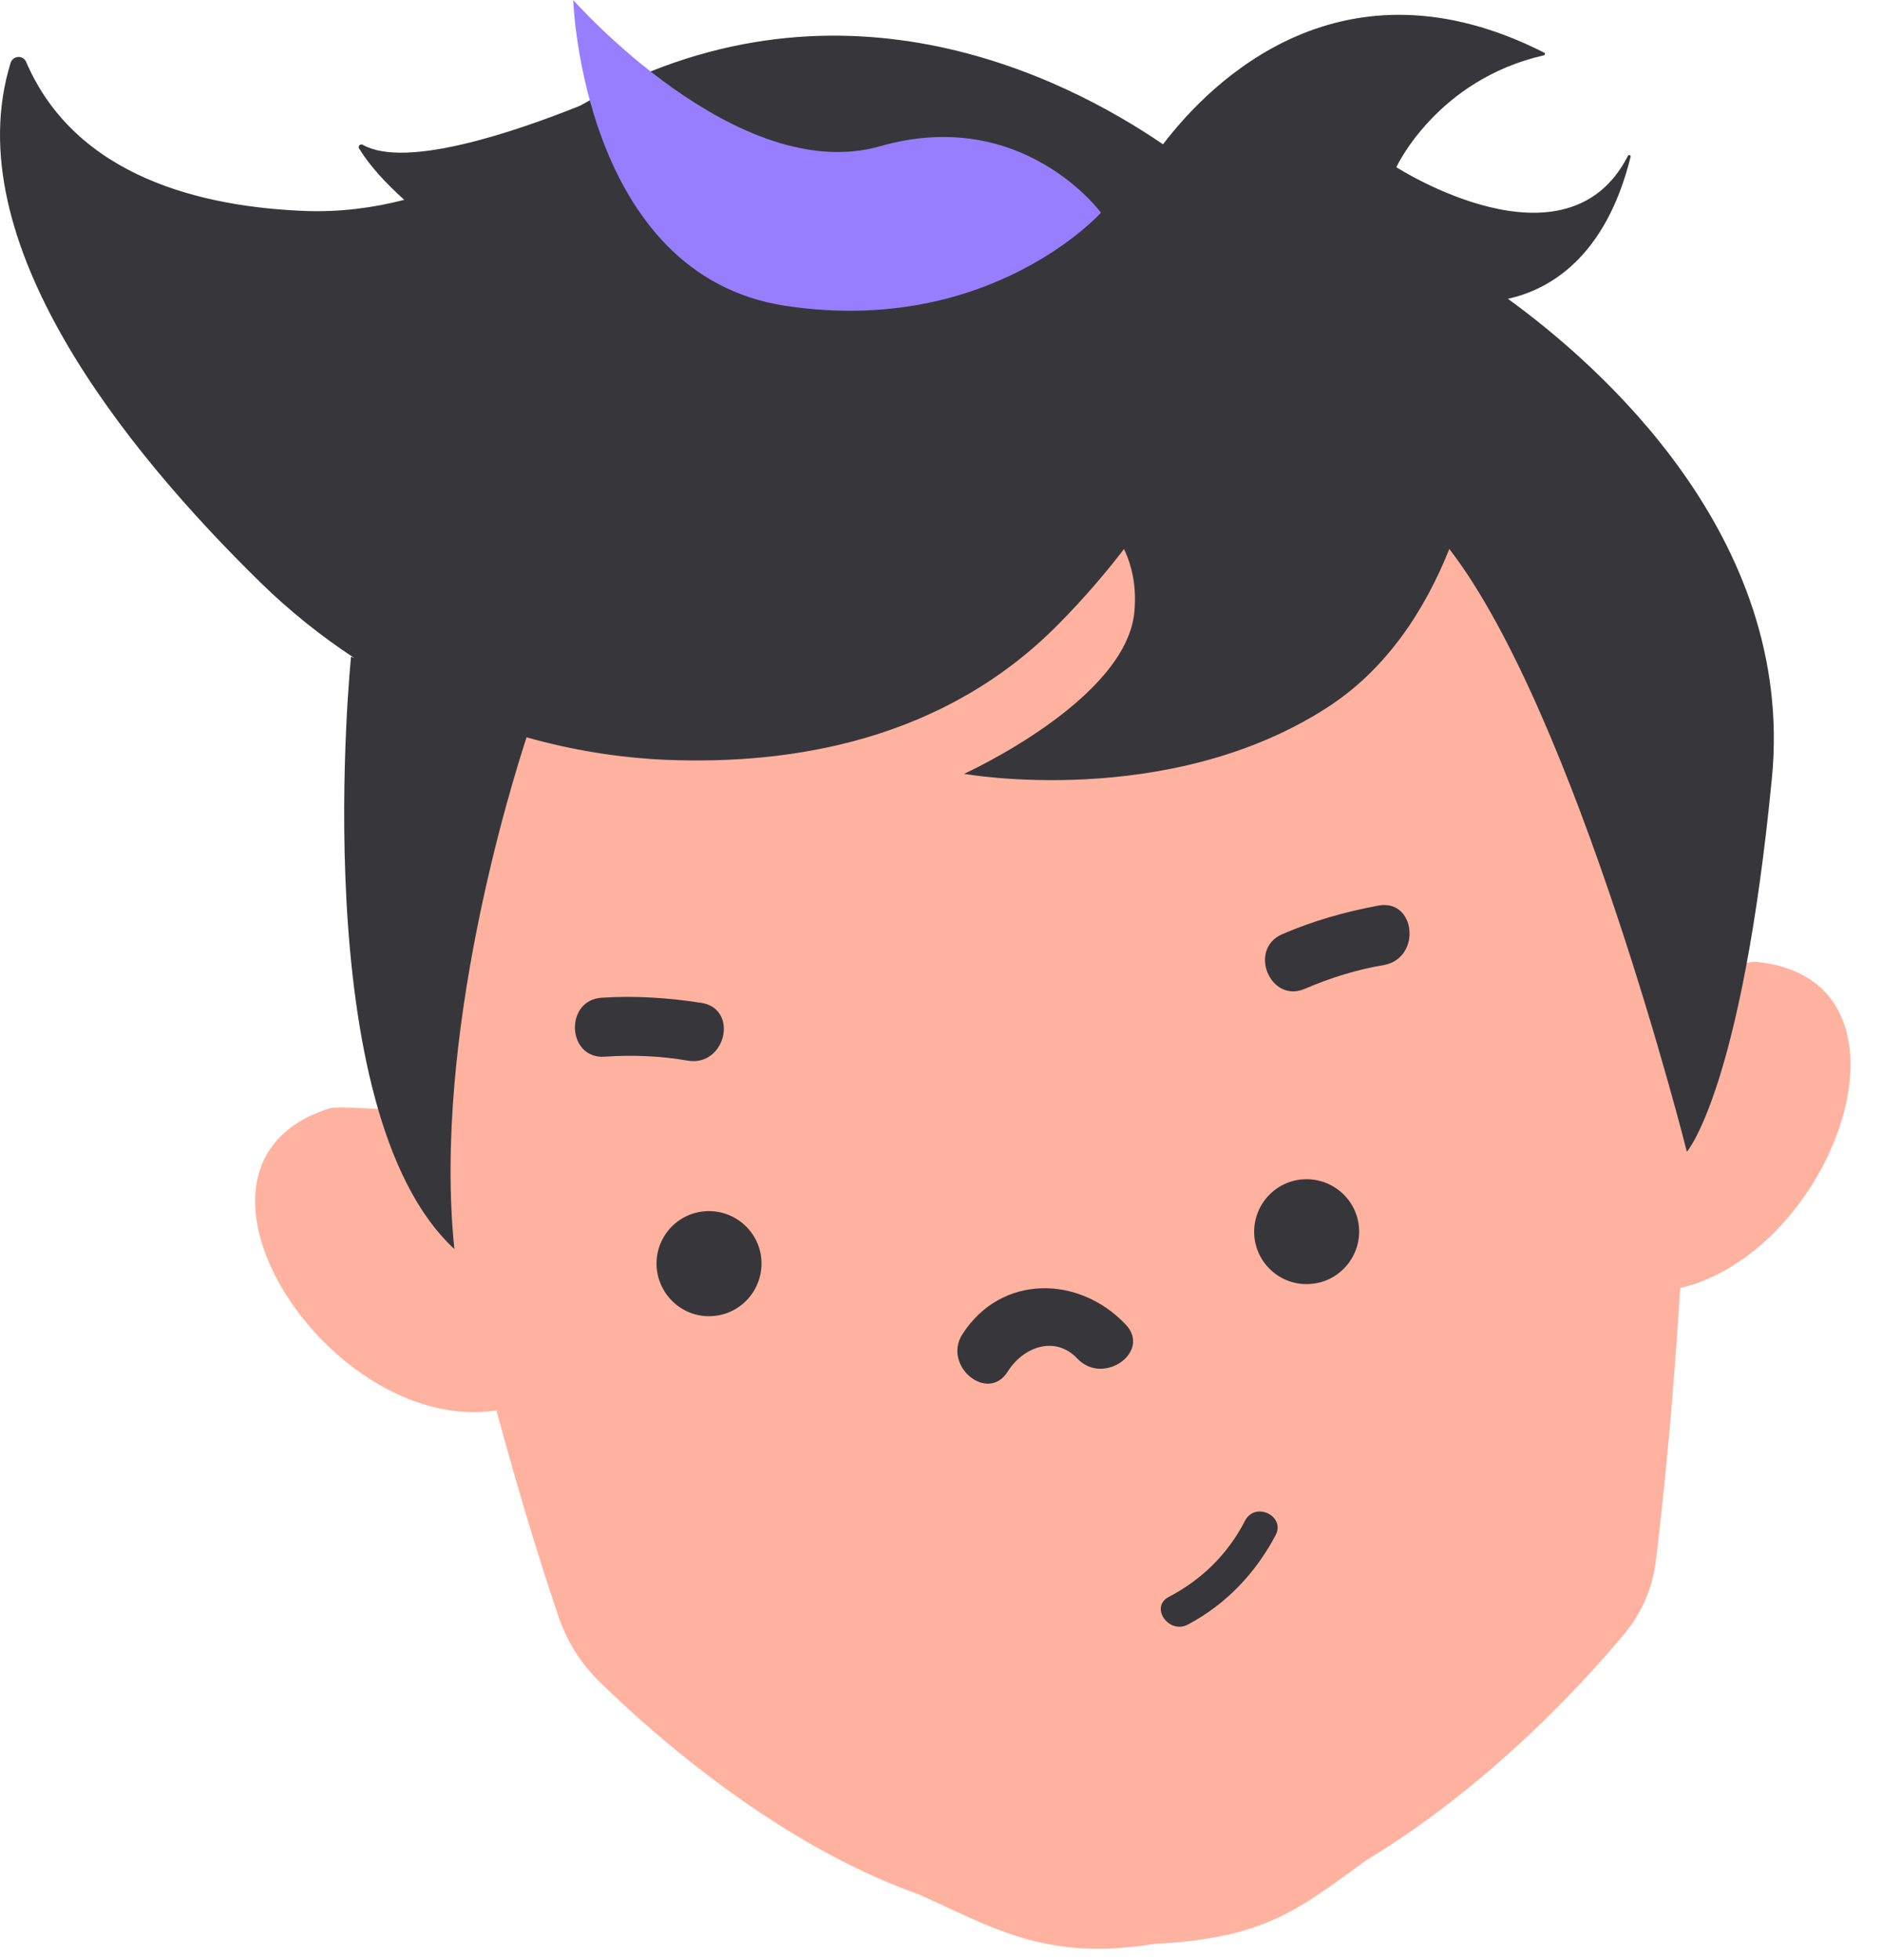 <?xml version="1.0" encoding="utf-8"?>
<!-- Generator: Adobe Illustrator 26.0.2, SVG Export Plug-In . SVG Version: 6.00 Build 0)  -->
<svg version="1.1" id="Layer_1" xmlns="http://www.w3.org/2000/svg" xmlns:xlink="http://www.w3.org/1999/xlink" x="0px" y="0px"
	 width="98px" height="102px" viewBox="0 0 98 102" style="enable-background:new 0 0 98 102;" xml:space="preserve">
<style type="text/css">
	.st0{fill:#FFB29F;}
	.st1{fill:#37373B;}
	.st2{fill:#977EFF;}
</style>
<g>
	<path class="st0" d="M96.36,55.48L96.36,55.48c0.02-2.81-1.4-5.09-4.95-5.43c-0.29-0.02-1.73,0.33-3.48,0.85
		c-0.05-15.3-2.24-35.57-30.43-39.24l-6.09,0.63l-6.85,0.7C17.54,22.37,19.21,42.9,22.22,57.93c-2.43-0.25-4.68-0.36-5.03-0.26
		c-3.4,1.06-4.33,3.58-3.74,6.32h0c1.05,4.82,6.83,10.26,12.4,9.41c1.36,5.03,2.54,8.7,3.24,10.75c0.44,1.29,1.18,2.45,2.16,3.4
		c2.81,2.74,9.26,8.45,16.61,11.04c3.74,1.68,6.41,3.34,11.55,2.67c0.26-0.03,0.5-0.08,0.75-0.11c0.25-0.02,0.5-0.02,0.76-0.04
		c5.16-0.39,6.9-1.9,10.22-4.3c6.38-3.86,11.2-9.1,13.44-11.78c0.9-1.08,1.47-2.39,1.64-3.78c0.33-2.67,0.88-7.79,1.27-14.22
		C92.47,65.86,96.31,60.01,96.36,55.48z"/>
	<path class="st1" d="M58.61,68.92c-2.43-2.56-6.49-2.62-8.5,0.52c-1.04,1.64,1.33,3.6,2.37,1.93c0.79-1.26,2.45-1.91,3.63-0.66
		C57.47,72.13,59.97,70.34,58.61,68.92z"/>
	<path class="st1" d="M68.32,66.81c1.5-0.15,2.59-1.5,2.44-2.99c-0.15-1.5-1.5-2.59-3-2.44c-1.5,0.15-2.59,1.5-2.44,3
		C65.48,65.88,66.82,66.97,68.32,66.81z"/>
	<path class="st1" d="M71.76,47.13c-1.72,0.32-3.38,0.79-4.98,1.48c-1.81,0.77-0.65,3.62,1.16,2.85c1.37-0.59,2.74-1.01,4.18-1.25
		C74.04,49.79,73.7,46.75,71.76,47.13z"/>
	<path class="st1" d="M37.2,68.48c1.5-0.15,2.59-1.5,2.44-3c-0.15-1.5-1.5-2.59-3-2.44c-1.5,0.15-2.59,1.49-2.44,2.99
		C34.36,67.54,35.7,68.64,37.2,68.48z"/>
	<path class="st1" d="M36.53,52.19c-1.73-0.27-3.45-0.38-5.19-0.27c-1.96,0.12-1.82,3.2,0.14,3.07c1.49-0.1,2.92-0.04,4.36,0.21
		C37.79,55.5,38.48,52.51,36.53,52.19z"/>
	<path class="st1" d="M78.52,15.55c2.17-0.48,5.09-2.15,6.39-7.39c0.02-0.08-0.1-0.13-0.14-0.05C81.56,14.41,72.71,8.7,72.71,8.7
		s2.1-4.55,7.68-5.82c0.07-0.02,0.08-0.11,0.02-0.14C69.93-2.57,63.1,4.18,60.56,7.51c-5.2-3.55-17.13-9.59-30.35-2.01
		c-3.44,1.38-9.09,3.29-11.31,2.04c-0.13-0.08-0.28,0.06-0.2,0.19c0.57,0.93,1.42,1.83,2.35,2.67c-1.66,0.43-3.39,0.64-5.12,0.58
		C10.58,10.78,3.95,9.24,1.36,3.22C1.2,2.85,0.67,2.89,0.55,3.28c-2.86,9.27,6.04,20.21,13,27.02c1.51,1.48,3.16,2.8,4.91,3.95
		l-0.18-0.08c0,0-2.43,23.61,5.38,30.83c-1.14-11.06,2.97-24.22,3.76-26.63c2.34,0.66,4.76,1.06,7.22,1.17
		c6.69,0.28,14.55-1.05,20.48-7.06c1.32-1.34,2.44-2.64,3.41-3.91c0.41,0.86,0.66,1.93,0.54,3.26c-0.41,4.61-8.87,8.44-8.87,8.44
		s10.58,1.9,18.88-3.43c3.12-2,5.11-5.08,6.39-8.27c6.64,8.6,12.37,31.37,12.37,31.37s2.86-3.27,4.43-19.48
		C93.48,27.89,83.2,18.94,78.52,15.55z"/>
	<path class="st1" d="M64.83,79.14c-0.9,1.75-2.26,3.07-3.98,3.97c-0.99,0.53,0.02,1.96,1.01,1.43c1.98-1.05,3.52-2.67,4.57-4.66
		C66.94,78.89,65.36,78.12,64.83,79.14z"/>
	<path class="st2" d="M57.33,11.07c0,0-4.08-5.58-11.5-3.46S29.85,0,29.85,0s0.46,14.33,11.08,15.92S57.33,11.07,57.33,11.07z"/>
</g>
</svg>
